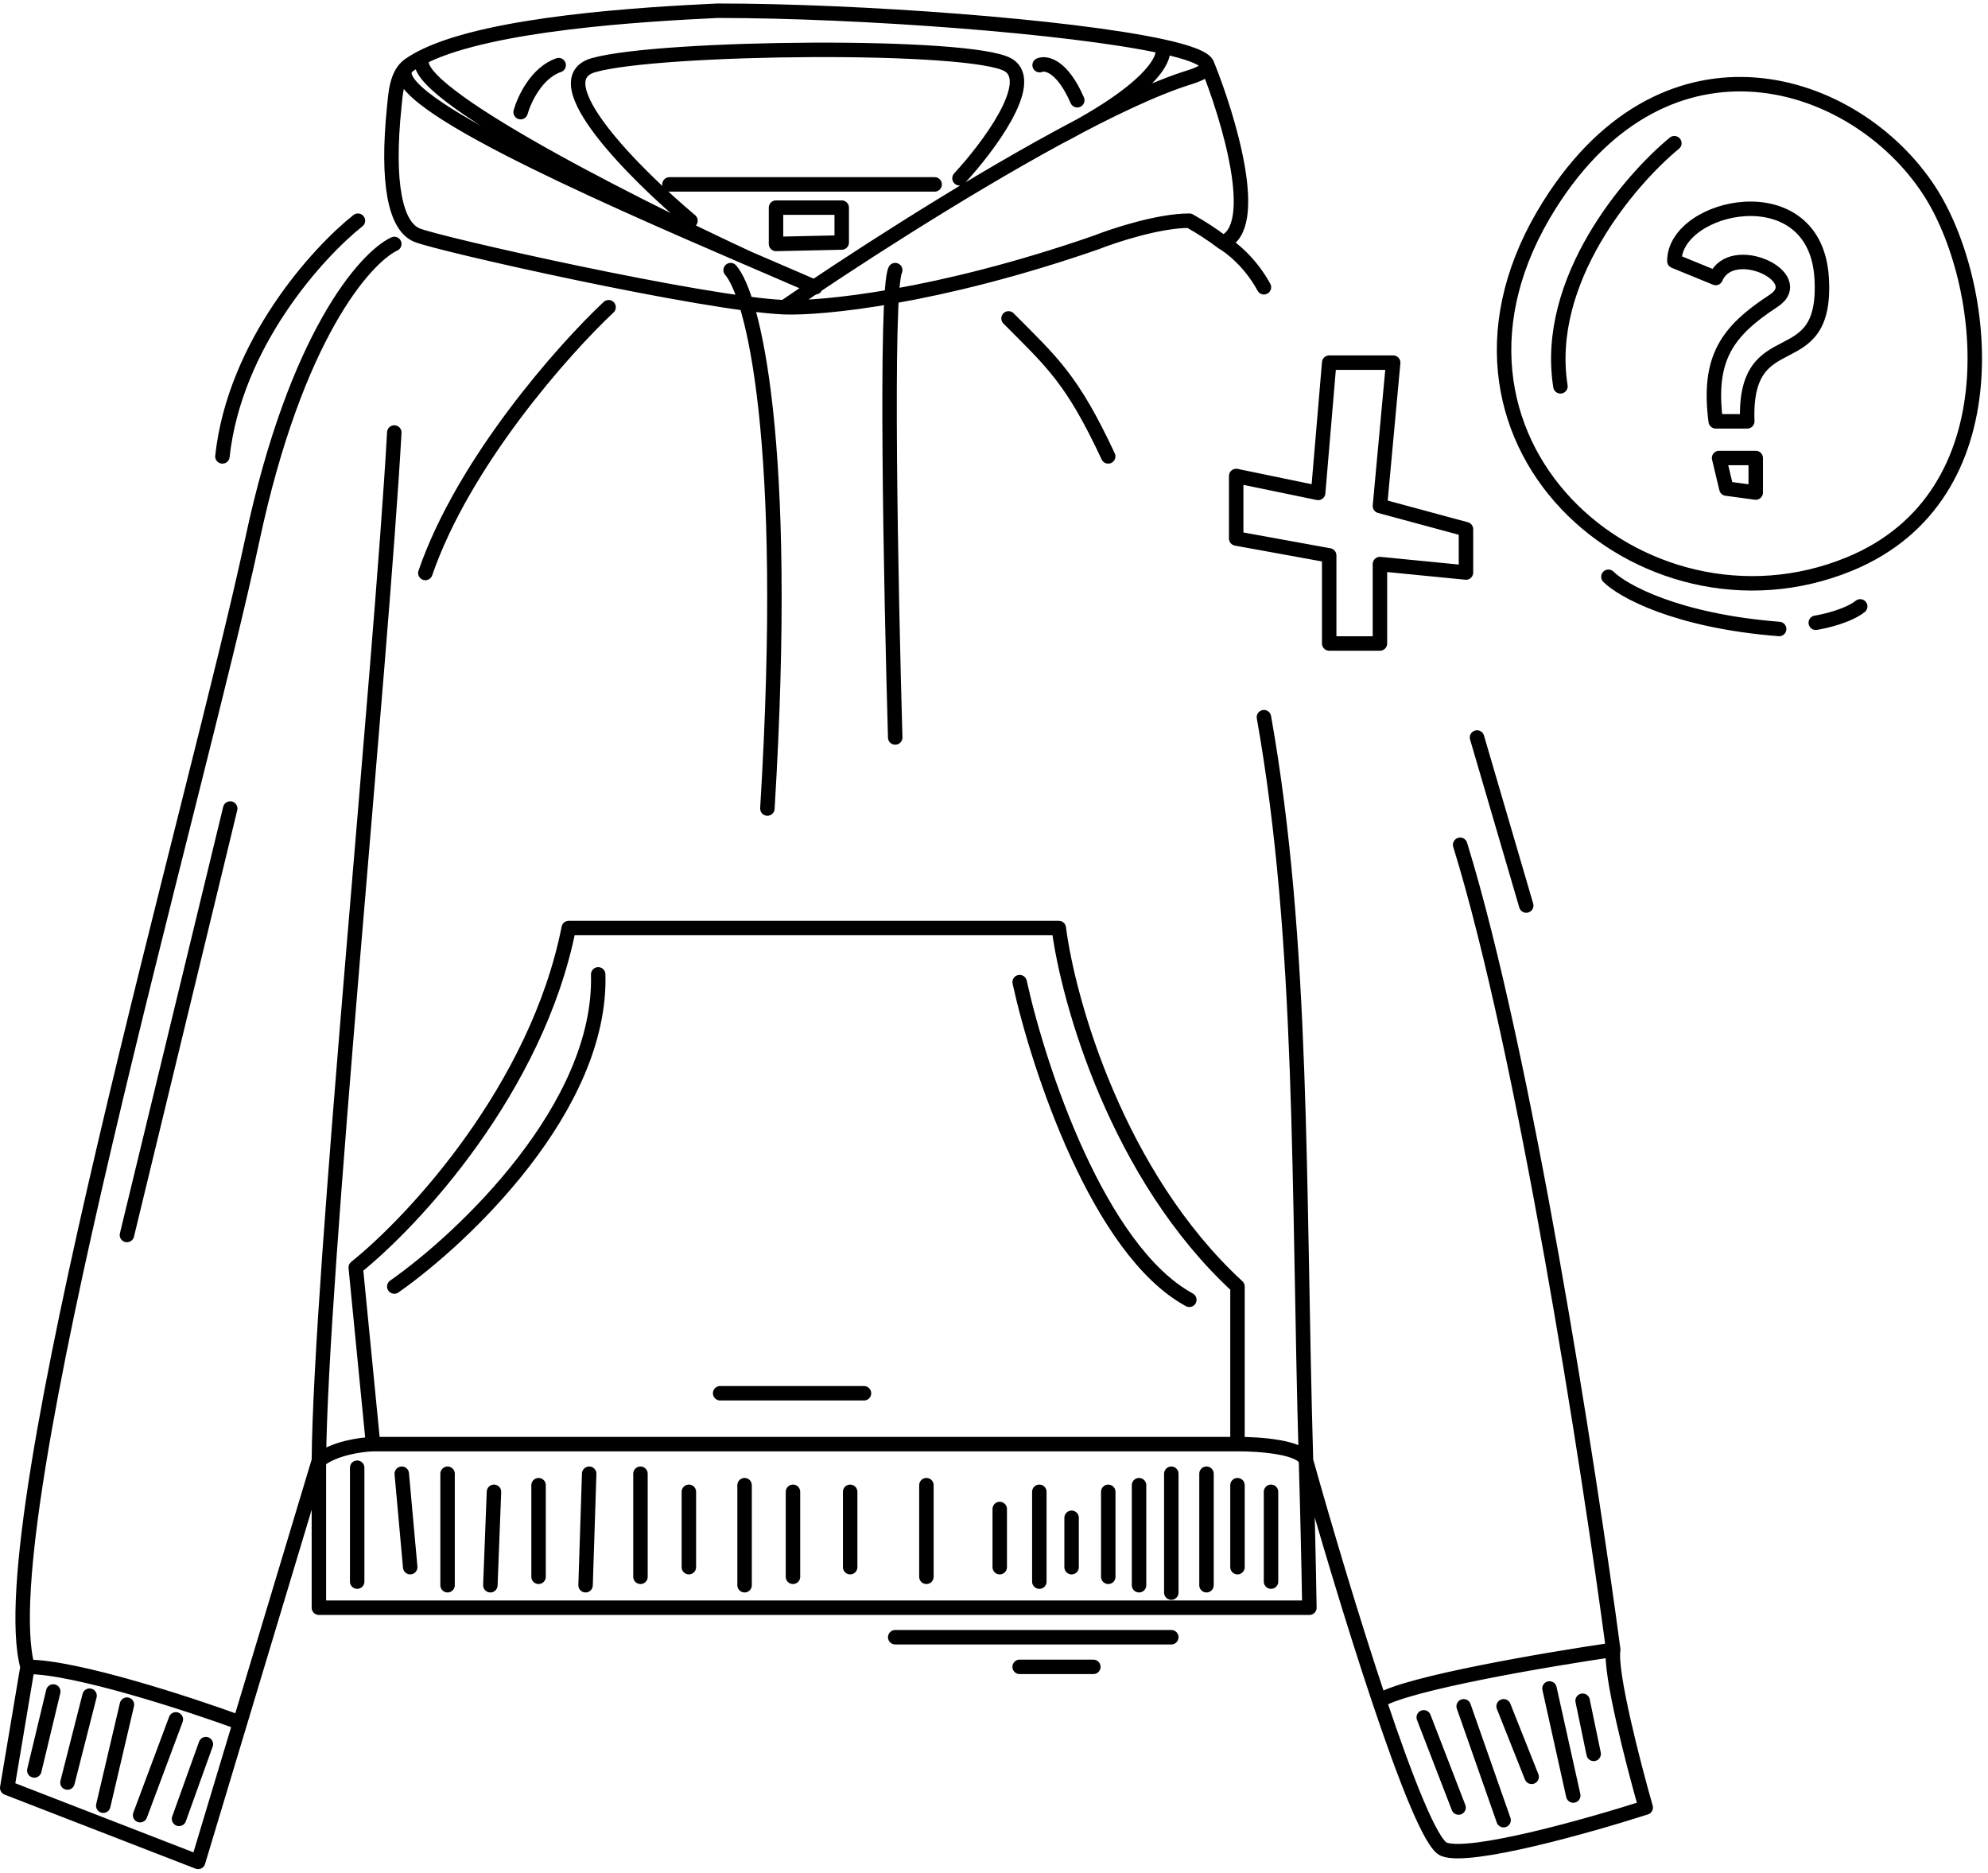 <?xml version="1.0" encoding="UTF-8"?> <svg xmlns="http://www.w3.org/2000/svg" width="275" height="259" viewBox="0 0 275 259" fill="none"><path d="M44.113 202.008C44.316 176.468 52.691 92.806 54.543 59.818M44.113 202.008L33.204 238.252M44.113 202.008V222.36H181.128C181.037 216.676 180.883 209.759 180.658 202.008M44.113 202.008C46.165 200.306 49.964 199.783 51.607 199.734M54.543 33.74C50.496 35.649 40.903 46.505 34.904 74.654C27.406 109.841 -1.644 210.598 3.809 230.539M3.809 230.539L1 247.276L27.406 257.515L33.204 238.252M3.809 230.539C10.464 230.539 26.178 235.681 33.204 238.252M174.84 99.191C180.383 130.43 179.553 163.989 180.658 202.008M180.658 202.008C183.115 210.77 187.043 224.049 190.792 235.222M180.658 202.008C180.128 200.132 174.119 199.711 171.181 199.734M223.159 228.176C222.646 231.256 225.94 244.005 227.651 249.994C219.844 252.501 203.33 257.166 199.737 255.769C197.959 255.079 194.462 246.159 190.792 235.222M223.159 228.176C213.987 229.515 194.674 232.798 190.792 235.222M223.159 228.176C219.831 203.15 210.935 145.846 201.983 116.841M108.491 42.493C97.432 42.032 60.571 33.74 57.652 32.509C54.734 31.279 53.43 25.464 54.543 14.712C54.706 13.141 54.823 10.254 56.577 9.01M108.491 42.493C113.727 42.678 129.683 41.146 151.618 33.54C154.166 32.534 160.312 30.523 164.519 30.523C166.161 31.439 167.7 32.447 169.147 33.54M108.491 42.493C116.955 36.67 132.626 26.487 146.375 19.017M56.577 9.01C51.086 12.905 82.14 26.522 103.484 35.715M56.577 9.01C57.23 8.548 57.989 8.114 58.839 7.707M112.791 39.728C110.063 38.542 106.898 37.185 103.484 35.715M166.986 8.916C167.184 9.509 166.43 10.107 164.519 10.7C159.736 12.181 153.3 15.255 146.375 19.017M166.986 8.916C169.97 16.301 174.578 31.565 169.147 33.54M166.986 8.916C166.699 8.055 164.405 7.206 160.733 6.407M169.147 33.54C170.264 34.167 172.968 36.281 174.84 39.728M101.067 37.361C104.072 40.766 109.296 60.425 106.152 111.825M123.835 102.001C123.246 81.661 122.421 40.258 123.835 37.361M103.484 35.715C86.494 27.849 53.778 11.236 58.839 7.707M58.839 7.707C68.212 3.217 88.658 1.983 99.275 1.484C118.897 1.484 148.042 3.647 160.733 6.407M160.733 6.407C161.477 7.779 159.648 12.222 146.375 19.017M95.514 30.523C87.997 24.22 74.794 11.093 82.11 9.01C91.256 6.407 134.619 5.98 139.508 9.01C143.418 11.435 136.617 20.451 132.727 24.656M72.019 15.51C72.498 13.778 74.222 10.053 77.281 9.01M143.81 9.01C144.68 8.634 146.939 9.078 149.019 13.866M92.606 25.503C96.576 25.503 101.943 25.503 107.347 25.503C117.781 25.503 128.356 25.503 129.291 25.503M84.183 42.493C77.931 48.362 64.11 63.93 58.839 79.249M139.508 44.037C145.624 50.185 148.308 52.451 153.297 63.122M171.181 199.734V177.937C154.547 162.607 147.771 138.493 146.462 128.353H78.674C74.266 150.582 57.196 168.914 49.211 175.302L51.607 199.734M171.181 199.734H51.607M54.543 177.937C64.159 171.191 83.263 153.113 82.749 134.763M141.047 135.834C143.64 147.635 151.964 172.943 164.519 179.772M7.367 233.946L4.746 244.866M12.39 234.528L9.332 246.54M17.559 235.766L14.283 249.743M24.329 237.804L19.379 251.053M28.478 241.226L24.766 251.563M49.408 202.994V218.749M55.577 203.828L56.744 216.749M61.912 203.828V219.25M68.331 206.329L67.831 219.25M74.5 205.412V218.083M81.502 203.828L81.002 219.25M88.596 203.828V218.083M95.29 206.329V216.749M102.998 205.412V219.25M109.692 206.329V218.083M117.603 206.329V216.749M128.151 205.412V218.083M138.294 208.706V216.749M143.771 206.329V218.749M148.233 209.923V216.749M153.305 206.329V218.083M157.564 205.412V219.25M162.027 203.828V220.268M166.895 203.828V219.25M171.181 205.412V216.749M175.821 206.329V218.749M196.946 237.522L201.764 249.994M202.469 235.994L207.993 251.743M207.993 235.994L211.872 245.749M214.34 233.526L217.63 248.334M218.923 235.222L220.451 242.575M31.846 111.825L17.559 170.81M49.511 30.523C43.97 34.905 32.463 47.56 30.766 63.122M204.316 102.001L211.124 125.243M99.619 192.698H119.512M123.835 226.441H162.027M141.047 230.539H151.241M231.615 19.806C225.393 24.922 213.531 38.809 215.857 53.434M222.493 79.77C224.434 81.711 231.874 85.874 246.109 86.995M251.177 86.132C252.543 85.917 255.685 85.162 257.324 83.868M107.347 28.717H116.435V33.54L107.347 33.74V28.717ZM182.34 68.174L171.002 65.832V74.477L183.867 76.818V89H190.886V78.014L202.789 79.185V73.197L190.886 69.979L192.718 50.157H183.867L182.34 68.174ZM266.84 26.309C275.032 38.812 278.767 68.593 255.816 78.014C227.126 89.791 193.938 60.616 214.387 28.264C230.746 2.382 256.622 10.714 266.84 26.309ZM231.615 36.108C231.615 28.264 251.128 23.932 251.991 38.45C252.827 52.498 241.162 44.056 241.7 58.273H237.334C236.219 49.592 238.834 45.859 245.325 41.616C250.304 38.361 239.546 33.266 237.334 38.45L231.615 36.108ZM242.871 63.345V68.124L238.813 67.574L237.802 63.345H242.871Z" stroke="black" stroke-width="2" stroke-linecap="round" stroke-linejoin="round"></path></svg> 